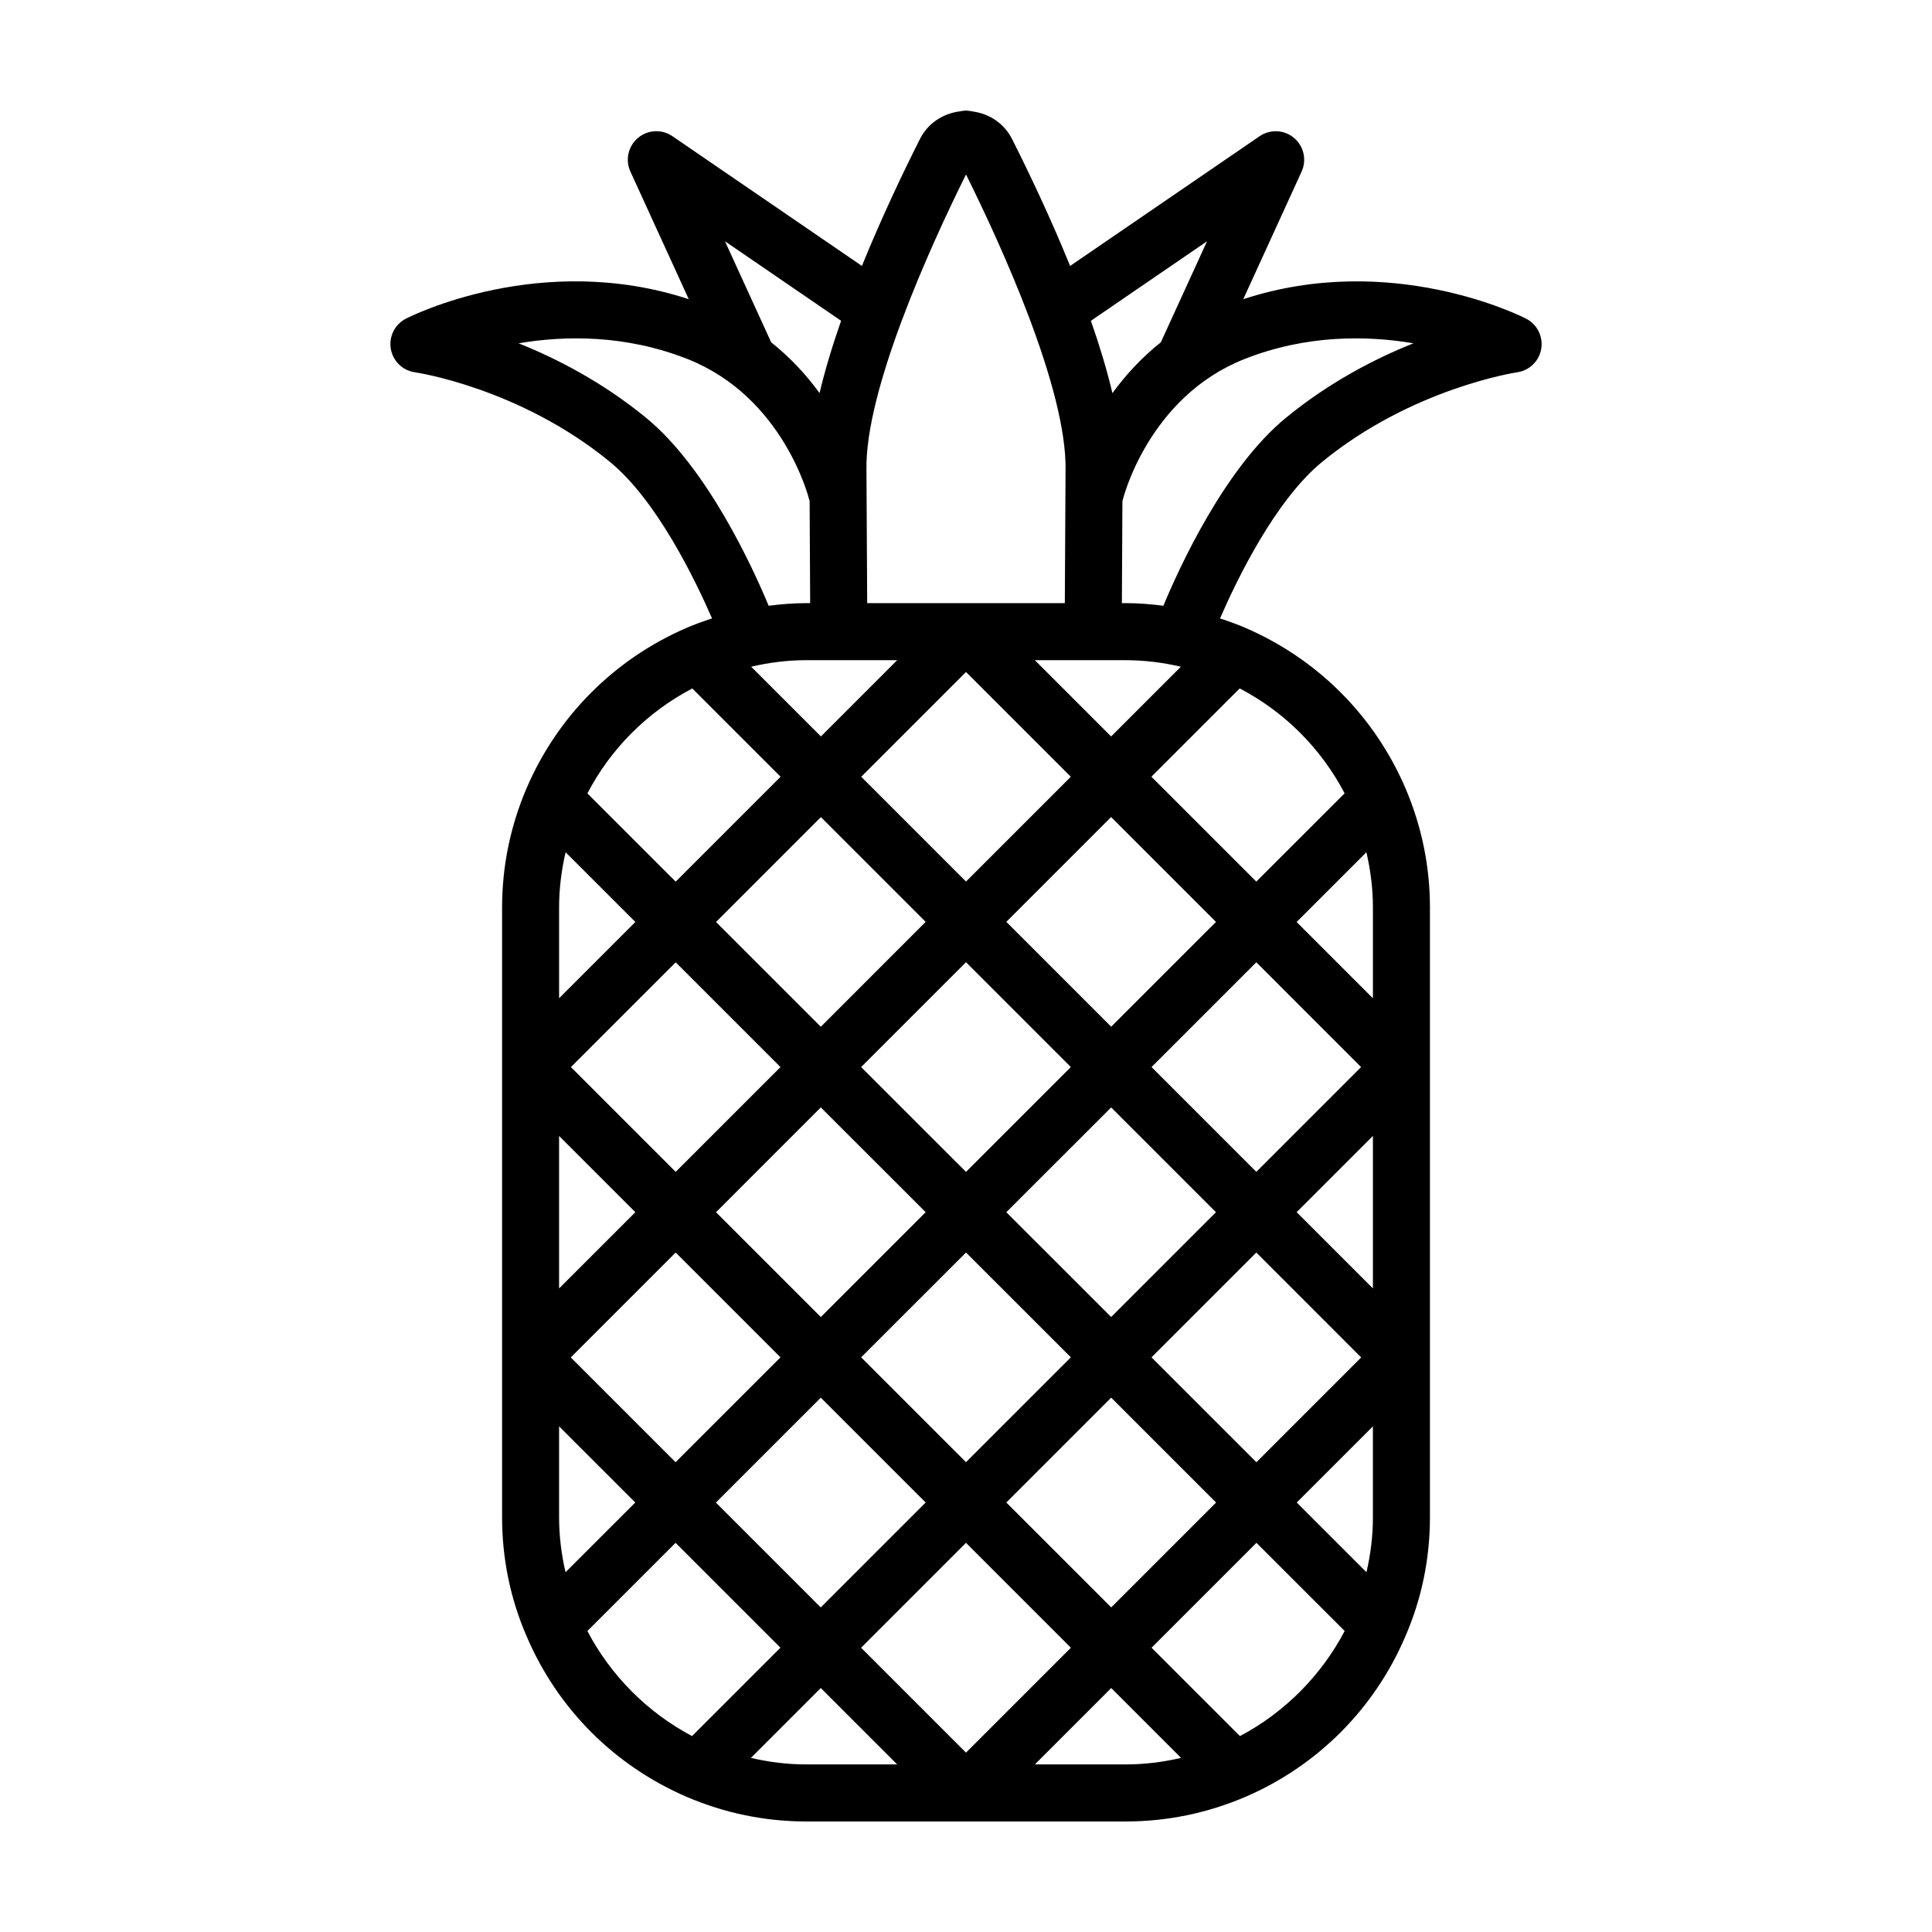<?xml version="1.0" encoding="UTF-8"?>
<!-- Uploaded to: ICON Repo, www.iconrepo.com, Generator: ICON Repo Mixer Tools -->
<svg fill="#000000" width="800px" height="800px" version="1.1" viewBox="144 144 512 512" xmlns="http://www.w3.org/2000/svg">
 <path d="m548.45 228.46c-1.508-0.777-35.891-17.984-74.973-5.168l15.461-33.816c1.41-3.09 0.59-6.742-2.004-8.922-2.602-2.195-6.332-2.371-9.133-0.453l-50.211 34.379c-5.184-12.75-10.891-24.73-15.387-33.648-2.062-4.082-5.969-6.691-10.414-7.289-0.473-0.117-0.969-0.188-1.473-0.211-0.086-0.012-0.168-0.047-0.258-0.047-0.016 0-0.035 0.004-0.051 0.004-0.02 0-0.039-0.004-0.062-0.004-0.141 0-0.273 0.055-0.414 0.059-0.402 0.035-0.801 0.082-1.184 0.172-4.492 0.562-8.465 3.188-10.543 7.309-4.5 8.922-10.203 20.902-15.387 33.648l-50.211-34.375c-2.797-1.918-6.535-1.742-9.133 0.453-2.602 2.188-3.422 5.836-2.004 8.922l15.461 33.816c-39.082-12.82-73.465 4.398-74.973 5.168-2.926 1.508-4.539 4.734-3.988 7.981 0.551 3.25 3.141 5.769 6.398 6.223 0.277 0.039 27.684 4.09 51.664 23.734 12.391 10.148 22.539 31.094 27.066 41.492-2.246 0.734-4.481 1.531-6.676 2.473-19.125 8.246-34.195 23.316-42.445 42.457-4.324 10.113-6.516 20.762-6.516 31.648v161.61c0 11.008 2.195 21.648 6.516 31.594 8.195 19.172 23.25 34.266 42.402 42.516 10.094 4.328 20.766 6.523 31.703 6.523h84.641c10.938 0 21.609-2.195 31.734-6.523 19.133-8.254 34.184-23.352 42.359-42.477 4.336-9.969 6.535-20.617 6.535-31.629v-161.61c0-10.898-2.191-21.543-6.523-31.668-8.242-19.121-23.312-34.188-42.449-42.441-2.191-0.938-4.418-1.727-6.66-2.469 4.519-10.398 14.676-31.348 27.066-41.492 23.832-19.523 51.402-23.695 51.664-23.734 3.258-0.457 5.848-2.977 6.398-6.223 0.539-3.242-1.07-6.477-4-7.984zm-84.574-20.516-12.242 26.773c-5.269 4.191-9.473 8.855-12.828 13.473-1.461-6.191-3.43-12.672-5.703-19.176zm-6.934 112.74-18.484 18.484-20.211-20.211h24.07c4.957 0 9.84 0.617 14.625 1.727zm49.168 49.172c1.109 4.785 1.727 9.668 1.727 14.617v24.078l-20.211-20.211zm-1.406 56.93-27.766 27.766-27.77-27.77 27.77-27.766zm-210.81-56.93 18.484 18.48-20.211 20.211v-24.078c0-4.945 0.617-9.828 1.727-14.613zm67.633 123.17-27.773-27.773 27.773-27.781 27.785 27.773zm38.477-17.094 27.781 27.773-27.789 27.785-27.781-27.785zm-27.793-49.148 27.793-27.789 27.785 27.785-27.785 27.781zm-10.684-10.684-27.77-27.766 27.789-27.797 27.77 27.77zm-10.688 10.684-27.773 27.773-27.77-27.766 27.773-27.77zm-38.465 38.461-20.211 20.207v-40.422zm10.691 10.688 27.773 27.773-27.801 27.797-27.77-27.77zm38.461 38.465 27.785 27.785-27.801 27.801-27.789-27.789zm38.469 38.465 27.805 27.805-27.797 27.801-27.805-27.805zm10.688-10.684 27.789-27.789 27.805 27.801-27.789 27.789zm38.477-38.473 27.773-27.773 27.801 27.805-27.77 27.77zm-10.691-10.684-27.781-27.773 27.785-27.773 27.773 27.773zm0.008-76.93-27.789-27.789 27.77-27.77 27.789 27.789zm-38.473-38.469-27.77-27.77 27.77-27.77 27.77 27.77zm-42.32-58.668h24.078l-20.211 20.211-18.484-18.484c4.781-1.109 9.664-1.727 14.617-1.727zm42.32-128.72c9.008 18.129 26.793 56.766 26.379 78.457l-0.191 35.145h-52.375l-0.195-35.246c-0.203-10.57 3.981-25.234 9.34-39.586 0 0 0-0.004 0.004-0.004 5.59-14.961 12.441-29.512 17.039-38.766zm-33.105 38.773c-2.273 6.504-4.242 12.984-5.707 19.164-3.356-4.609-7.559-9.27-12.82-13.457l-12.242-26.773zm-51.695 25.699c-11.473-9.395-23.547-15.637-33.773-19.73 12.328-2.082 28.348-2.316 44.793 4.18 25.496 10.086 32.172 37.016 32.23 37.262 0.023 0.105 0.074 0.203 0.105 0.309l0.145 27.109h-1.02c-3.356 0-6.68 0.281-9.98 0.695-4.285-10.285-16.336-36.586-32.5-49.824zm12.262 71.746 23.398 23.398-27.797 27.797-23.402-23.391c6.242-11.926 15.891-21.566 27.801-27.805zm-15.113 215.73-18.48 18.477c-1.094-4.742-1.707-9.602-1.707-14.582v-24.078zm-12.688 34.055 23.371-23.367 27.789 27.789-23.422 23.422c-11.77-6.215-21.547-16.02-27.738-27.844zm43.332 33.625 18.516-18.516 20.246 20.246h-24.074c-4.984 0-9.887-0.617-14.688-1.73zm75.25 1.73 20.242-20.242 18.512 18.512c-4.805 1.113-9.699 1.73-14.676 1.73zm54.352-7.508-23.422-23.422 27.797-27.797 23.375 23.367c-6.191 11.816-15.977 21.637-27.75 27.852zm35.238-58.008c0 4.973-0.609 9.836-1.707 14.582l-18.48-18.477 20.184-20.184v24.078zm-20.211-80.84 20.211-20.211v40.426zm12.711-110.99-23.402 23.391-27.797-27.797 23.398-23.398c11.926 6.25 21.57 15.898 27.801 27.805zm-15.531-99.543c-16.168 13.238-28.215 39.539-32.496 49.828-3.301-0.414-6.625-0.695-9.98-0.695h-1.02l0.145-27.109c0.023-0.102 0.074-0.188 0.102-0.289 0.066-0.273 6.742-27.195 32.234-37.281 16.445-6.5 32.469-6.258 44.793-4.18-10.234 4.086-22.312 10.328-33.777 19.727z"/>
</svg>